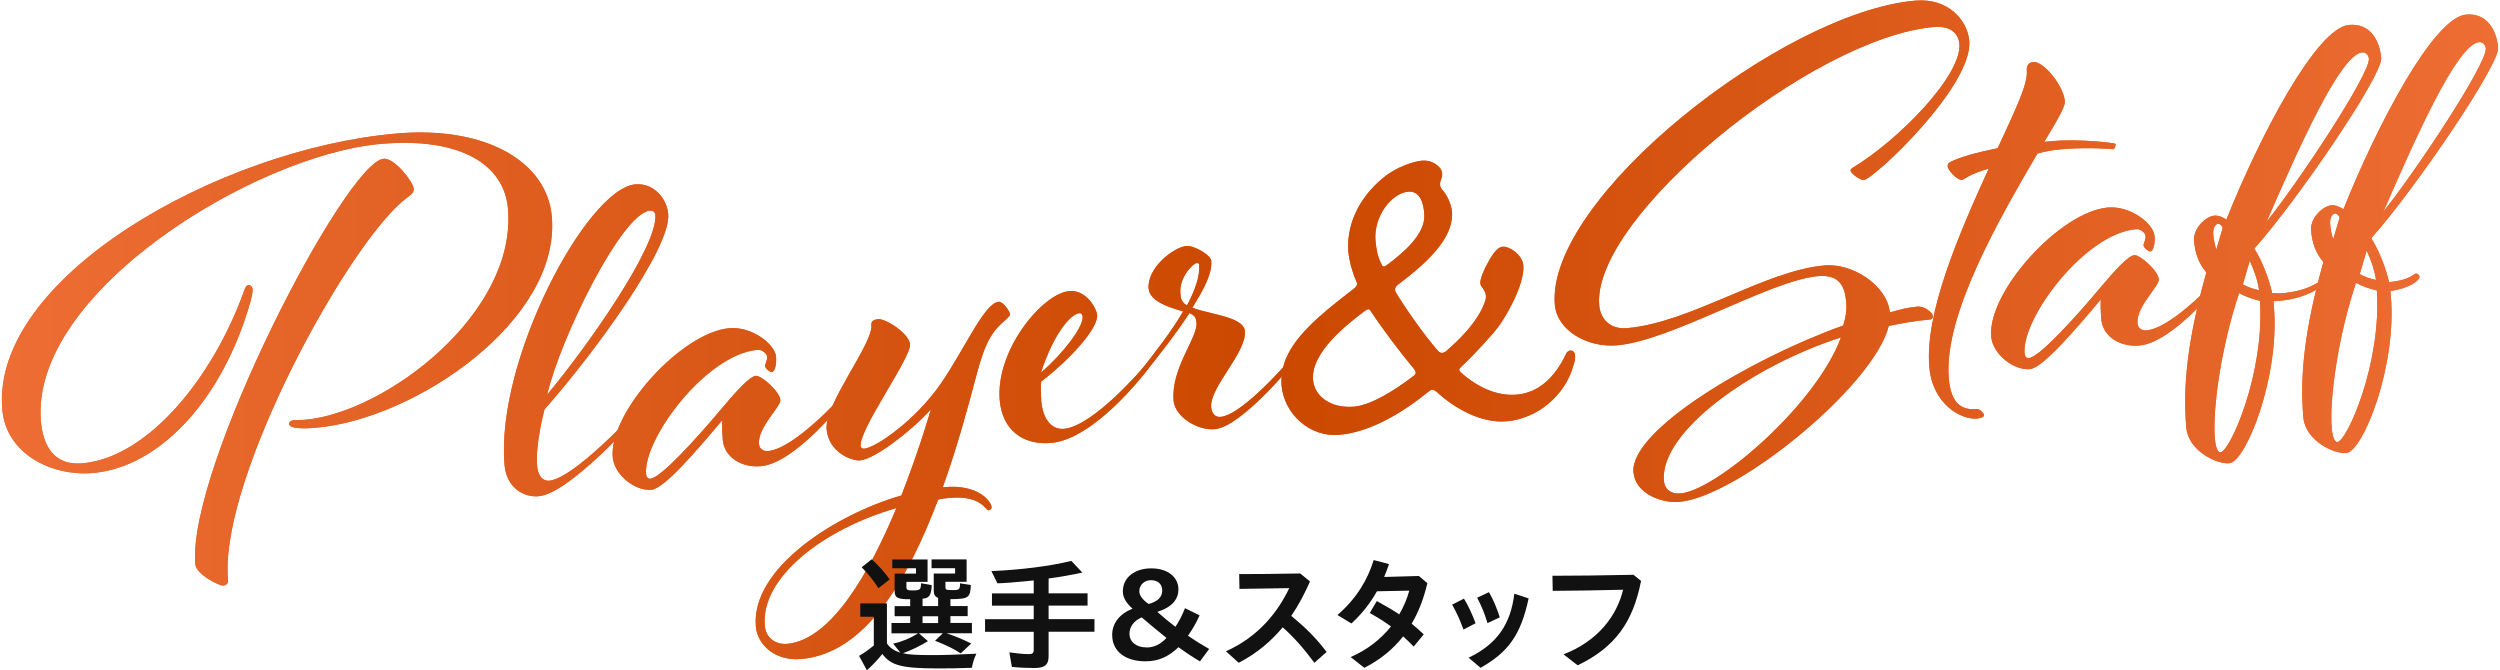 <?xml version="1.0" encoding="UTF-8"?><svg id="_レイヤー_1" xmlns="http://www.w3.org/2000/svg" xmlns:xlink="http://www.w3.org/1999/xlink" viewBox="0 0 358 96"><defs><style>.cls-1{fill:#ed6d34;}.cls-2{fill:#111;}.cls-3{fill:url(#ttl_text_2);}</style><linearGradient id="ttl_text_2" x1=".27" y1="47.22" x2="357.73" y2="47.22" gradientUnits="userSpaceOnUse"><stop offset="0" stop-color="#ed6d34"/><stop offset=".51" stop-color="#cb4800"/><stop offset="1" stop-color="#ed6d34"/></linearGradient></defs><path class="cls-1" d="m36.17,41.48c.04.4-.19,1.46-.7,3.03-4.14,13.29-12.9,22.41-22.14,23.22-5.98.52-12.45-2.77-13-9.06C-1.33,39.78,31.27,21.35,56.78,19.12c12.83-1.12,21.55,4.06,22.24,11.87,1.3,14.9-19.55,29.01-33.73,30.26-2.55.22-3.85.02-3.9-.54-.03-.32.36-.51.6-.53s1.28-.03,1.68-.07c11.56-1.01,30.39-15.27,29.07-30.25-.54-6.22-6.68-10.26-18.24-9.25-17.93,1.57-50.26,21.26-48.64,39.75.33,3.75,2.08,6.32,5.91,5.99,9.48-.83,18.68-12.31,23.08-24.42.19-.58.39-1.08.71-1.11.4-.03.59.35.62.67Zm18.76-18.75c1.59-.14,4.23,3.33,4.31,4.28.04.48-.18.74-.93,1.29-8.15,5.93-26.92,40.18-25.66,54.61.04.4,0,.88-.72.95-.48.04-3.83-1.59-3.96-3.03-1.2-13.71,21.54-57.62,26.96-58.09Z"/><path class="cls-1" d="m90.94,59.01c.15-.17.29-.35.45-.36.24-.02.34.21.35.29.01.16-.5.77-.71,1.03,0,0-9.5,10.71-13.89,11.09-2.15.19-4.6-1.2-4.89-4.47-1.31-14.98,11.8-39.58,18.73-40.19,2.63-.23,4.51,2.01,4.71,4.25.43,4.86-10.69,20.05-17.71,27.97,0,0-1.34,4.86-1.06,8.12.17,1.91,1.23,2.14,1.71,2.1,3.59-.31,12.31-9.83,12.31-9.83Zm2.91-28.28c-.01-.16-.22-.62-.77-.57-4.06.36-12.85,18.31-14.72,26.34,5.6-6.67,15.89-21.23,15.49-25.77Z"/><path class="cls-1" d="m120.83,56.4c.15-.17.29-.35.45-.36.24-.02.34.21.35.29.01.16-.5.77-.71,1.03,0,0-7,8.96-11.95,9.4-2.71.24-5.25-1.23-5.47-3.78-.13-1.51-.08-2.8-.08-2.8-3.64,4.33-8.3,9.8-10.13,9.96-2.39.21-5.33-2.18-5.55-4.65-.56-6.38,9.84-17.89,16.69-18.49,3.27-.29,6.55,2.32,6.7,4.07.1,1.2-.21,2.19-.61,2.22-.24.02-.93-.48-.96-.88-.03-.32.34-.67.28-1.39-.03-.32-.65-.99-1.37-.92-7.33.64-16.39,12.76-15.95,17.78.04.48.3.7.62.67,1.51-.13,6.64-5.8,10.13-9.96,2.18-2.6,4.09-4.69,4.96-4.77.8-.07,3.4,2.19,3.52,3.47.08.96-3.27,3.9-3.06,6.29.07.8.73,1.06,1.29,1.01,3.9-.34,10.85-8.18,10.85-8.18Z"/><path class="cls-1" d="m125.67,45.69c1.2-.1,4.52,2.09,4.65,3.61.17,1.91-7.29,12.12-7.08,14.59.02.24.27.38.51.36,1.67-.15,7.28-4.01,10.92-9.23,3.63-5.3,6.29-11.63,8.36-11.81.56-.05,1.56,1.31,1.6,1.79.02.24-.28.43-.5.69-1.95,1.62-3.02,3.08-4.34,8.17-1.09,4.11-2.66,10.03-4.79,15.92l.32-.03c4.7-.41,6.6,1.99,6.68,2.87.02.24-.2.42-.44.44-.48.04-.99-2.16-5.54-1.76-.72.06-.96.08-1.67.23-4.25,11.13-10.2,22.01-19.6,22.84-3.75.33-6.28-2.02-6.51-4.65-.73-8.29,11.29-16.01,20.84-18.77,2.75-7.07,4.22-12.33,4.22-12.33-2.71,3.05-8.05,7.13-10.12,7.31-1.2.1-4.52-1.13-4.81-4.48-.31-3.59,6.64-12.23,6.41-14.85-.03-.32,0-.8.89-.88Zm-12.96,46.51c6.3-.55,11.8-10.19,15.65-19.44-10.5,3.01-19.45,9.97-18.84,16.83.17,1.91,1.69,2.74,3.2,2.61Z"/><path class="cls-1" d="m164.15,52.28c.24-.02.34.21.35.29.01.16-.5.77-.71,1.03,0,0-7.14,9.3-13.27,9.83-4.14.36-7-1.96-7.36-6.1-.63-7.17,6.13-15.31,9.96-15.65,2.47-.22,3.92,2.55,3.99,3.42.17,1.91-3.86,6.36-8,9.53-.12.49-.04,2.25,0,2.81.22,2.47,1.41,4.13,3.24,3.97,4.22-.37,11.36-8.78,11.36-8.78,0,0,.29-.35.45-.36Zm-9.12-6.91c-.02-.24-.13-.55-.45-.52-1.2.1-3.62,2.73-5.52,8.51,3.14-2.68,6.09-6.56,5.97-7.99Z"/><path class="cls-1" d="m169.42,44.59c-1.98-.55-4.78-1.43-4.94-3.26-.26-2.95,3.58-5.94,5.41-6.1,1.12-.1,3.49,1.3,3.56,2.1.17,1.91-1.16,4.2-2.7,6.74,2.58.98,7.34,1.29,7.52,3.36.26,3.03-5.08,8.07-4.83,10.86.08.96.61,1.47,1.33,1.41,3.35-.29,10.62-8.96,10.62-8.96.15-.17.29-.35.37-.35.24-.02.34.21.35.37.01.16-.35.59-.64.94,0,0-7.61,9.42-11.51,9.76-2.55.22-5.7-1.83-5.9-4.06-.41-4.7,3.47-8.98,3.28-11.21-.07-.8-.33-1.02-1-1.36-2.13,3.24-4.8,6.6-6.54,8.76-.15.17-.29.35-.37.35-.16.01-.33-.13-.35-.29-.01-.16.35-.59.63-1.02,1.51-1.98,3.91-4.92,5.72-8.05Zm1.96-6.92c-.56.05-2.55,2.07-2.35,4.38.06.72.19,1.27.95,1.68,1.17-2.19,1.88-4.26,1.74-5.85,0-.08-.1-.23-.34-.21Z"/><path class="cls-1" d="m206.08,23.92c.44.44.57.99.31,1.74-.27.59-.23,1.06.13,1.51.53.52,1.29,1.89,1.4,3.09.33,3.83-3.61,7.38-7.68,10.47-.6.45-.49.77-.39,1.08,1.22,2.06,3.89,5.92,6.03,8.39.44.44.68.42,1.14.14,3.96-3.4,5.12-5.75,5.57-6.99.47-1.08.01-1.69-.35-2.22-.44-.44-.34-1.1.47-2.85.76-1.43,1.52-2.86,2.47-2.95.96-.08,2.83,1.12,2.97,2.71.16,2.72-2.42,7.2-3.64,8.83-.72.95-3.13,3.65-5.28,5.68-.31.19-.37.43-.01.8,2.27,2.05,5.12,3.41,7.99,3.16,3.19-.28,5.48-2.57,6.97-5.67.32-.91,1.29-.84,1.37.04.03.32,0,.8-.27,1.55-1.16,4.2-5.12,7.52-9.51,7.9-3.67.32-7.47-1.84-10.09-4.26-.51-.36-.67-.34-1.12.02-3.67,2.97-8.25,5.78-12.79,6.18-4.22.37-7.89-3-8.25-7.07-.12-1.35.21-3.15.9-4.41,1.69-3.6,6.52-7.16,9.53-9.51.52-.45.42-.68.22-1.14-.6-1.39-.98-2.89-1.09-4.16-.31-4.47,2.17-8.22,4.95-10.47,1.87-1.61,4.45-2.4,5.56-2.5,1.27-.11,2.05.46,2.49.91Zm-3.72,29.96c.53-.37.42-.68.06-1.13-1.7-2.02-4.61-5.86-6.09-8.14-.19-.38-.44-.44-.89-.08-2.41,1.82-7.76,5.9-7.41,9.88.21,2.39,2.61,4.11,5.88,3.82,2.39-.21,5.74-2.27,8.45-4.35Zm-5.39-19.44c.1,1.12.28,2.3.86,3.38.2.46.36.45.96,0,2.03-1.54,5.33-4.24,5.17-7.04-.05-1.52-.55-3.49-2.3-3.33-2.47.22-4.98,3.65-4.69,7Z"/><path class="cls-1" d="m265.35,24c6.63-4.03,15.62-13.25,15.23-17.72-.12-1.43-1.19-2.63-3.66-2.41-17.45,1.53-49.01,27.26-47.91,39.85.17,1.99,1.59,3.47,3.98,3.27,9.17-.8,19.68-8.23,28.29-8.98,4.14-.36,9.01,2.99,9.34,6.73,1.64-.46,2.59-.71,3.94-.83,1.12-.1,2.17.93,2.2,1.25.02.24.05.56-.43.6-2.15.19-3.81.49-5.86.92-2.07,8.45-21.55,24.45-30,25.19-2.47.22-6.28-1.14-6.56-4.24-.52-5.98,16.65-16.23,30.04-21.02.37-1.24.53-2.21.43-3.33-.18-2.07-.83-4.02-4.02-3.74-6.86.6-20.96,9.22-28.77,9.91-4.3.38-8.62-2.14-8.94-5.8C221.34,28.49,255.14,1.76,274.27.09c4.7-.41,7.47,2.8,7.73,5.75.56,6.46-13.68,19.83-15.12,19.95-.48.04-1.85-.96-1.88-1.36-.01-.16.13-.33.36-.43Zm-1.73,24.32c-12.73,4.08-25.96,13.51-25.35,20.53.1,1.12.89,1.93,2.41,1.8,5.1-.45,19.37-12.62,22.94-22.32Z"/><path class="cls-1" d="m294.01,20.2c3.75-.33,8.94.26,8.95.42.03.32-.18.74-.34.75-.08,0-3.32-.35-7.47.01-2.23.2-3.4.62-3.4.62-5.17,8.88-13.48,23.02-12.68,32.19.29,3.35,1.61,4.6,4,4.39.48-.04,1.02.63,1.04.87.03.32-.68.46-1,.49-2.31.2-6.37-2.09-6.83-7.35-.68-7.73,4.2-19,8.51-28.45-2.59.71-3.63,1.6-3.79,1.62-.8.07-2.05-1.43-2.09-1.9-.03-.32.04-.49.42-.68,1.23-.67,3.9-1.38,6.74-1.96,2.5-5.44,4.34-9.13,4.17-11.13-.01-.16-.1-1.12.94-1.21,1.43-.13,4.3,3.32,4.51,5.63.06.72-.91,2.41-2.95,5.8l1.28-.11Z"/><path class="cls-1" d="m318.23,39.12c.15-.17.29-.35.45-.36.24-.02.34.21.35.29.01.16-.5.77-.71,1.03,0,0-7.01,8.96-11.95,9.4-2.71.24-5.25-1.23-5.47-3.78-.13-1.51-.08-2.8-.08-2.8-3.64,4.33-8.3,9.8-10.13,9.96-2.39.21-5.33-2.18-5.55-4.65-.56-6.38,9.84-17.89,16.69-18.49,3.27-.29,6.55,2.32,6.7,4.07.1,1.2-.21,2.19-.61,2.22-.24.02-.93-.48-.96-.88-.03-.32.34-.67.28-1.39-.03-.32-.65-.99-1.37-.92-7.33.64-16.39,12.76-15.95,17.78.04.48.3.7.62.67,1.51-.13,6.64-5.8,10.13-9.96,2.18-2.6,4.09-4.69,4.96-4.77.8-.07,3.4,2.19,3.52,3.47.08.96-3.27,3.9-3.06,6.29.07.8.74,1.06,1.29,1.01,3.91-.34,10.85-8.18,10.85-8.18Z"/><path class="cls-1" d="m336.4,3.57c3.03-.27,4.38,2.27,4.59,4.74s-12.03,20.41-18.17,27.29c1.12,1.75,2.06,4.24,2.56,6.36.49.04.89.08,1.45.03,3.51-.31,6.05-1.57,8.13-4.33,0,0,.29-.35.37-.35.24-.02.42.2.43.28.01.16-.49.77-.71,1.03-2.18,2.6-4.94,4.13-8.53,4.44l-.96.08.06.72c.88,10.04-3.99,22.27-6.39,22.48-1.83.16-5.86-1.82-6.15-5.08-.51-5.82.12-12.46,2.87-22.25-1.08-1.27-1.6-2.67-1.76-4.5-.16-1.83,1.7-3.52,2.89-3.63.72-.06,1.31.29,1.74.57,4.67-11.73,12.86-27.47,17.56-27.88Zm-18.1,29.05c-.19-.38-.45-.6-.69-.58-.16.01-.77.39-.67,1.5.08.96.21,1.43.43,2.21l.93-3.13Zm-1.13,30.21c.15,1.67.57,1.96.81,1.94,1.35-.12,6.32-11.23,5.65-21.69-.98-.24-1.97-.55-2.99-1.1-2.49,7.36-3.85,16.56-3.47,20.86Zm4.01-22.11c.59.35,1.5.67,2.32.84-.21-1.51-.74-2.91-1.33-4.22l-.99,3.38Zm18.05-32.34c-.01-.16-.24-.94-.96-.88-3.19.28-9.28,14.14-13.7,24.25,4.42-5.45,14.85-21.14,14.66-23.37Z"/><path class="cls-1" d="m342.37,42.39c.88,10.04-3.99,22.27-6.38,22.48-1.83.16-5.86-1.82-6.15-5.08-.51-5.82.12-12.46,2.87-22.26-1.08-1.27-1.6-2.67-1.76-4.5-.16-1.83,1.7-3.52,2.89-3.63.72-.06,1.31.29,1.74.57,4.67-11.73,12.86-27.47,17.56-27.88,3.03-.27,4.38,2.27,4.59,4.74s-12.03,20.41-18.17,27.29c1.12,1.75,2.05,4.16,2.56,6.28,2.95-.26,3.51-1.19,3.83-1.22.32-.03.51.28.52.44.04.48-1.3,1.64-4.16,2.05l.06.72Zm-7.33-11.24c-.19-.38-.45-.6-.69-.58-.16.01-.77.39-.67,1.5.09,1.04.21,1.43.43,2.21l.93-3.13Zm-1.13,30.21c.15,1.67.57,1.96.81,1.94,1.36-.12,6.33-11.23,5.65-21.7-.98-.24-1.98-.55-2.99-1.1-2.49,7.36-3.85,16.56-3.47,20.86Zm4.01-22.11c.59.35,1.5.67,2.32.84-.21-1.51-.74-2.91-1.33-4.22l-.99,3.38Zm18.05-32.34c-.01-.16-.24-.94-.96-.88-3.19.28-9.28,14.14-13.7,24.25,4.42-5.45,14.86-21.14,14.66-23.37Z"/><path class="cls-3" d="m36.17,41.48c.04.4-.19,1.46-.7,3.03-4.14,13.29-12.9,22.41-22.14,23.22-5.98.52-12.45-2.77-13-9.06C-1.33,39.78,31.27,21.35,56.78,19.12c12.83-1.12,21.55,4.06,22.24,11.87,1.3,14.9-19.55,29.01-33.73,30.26-2.55.22-3.85.02-3.9-.54-.03-.32.36-.51.6-.53s1.28-.03,1.68-.07c11.56-1.01,30.39-15.27,29.07-30.25-.54-6.22-6.68-10.26-18.24-9.25-17.93,1.57-50.26,21.26-48.64,39.75.33,3.75,2.08,6.32,5.91,5.99,9.48-.83,18.68-12.31,23.08-24.42.19-.58.39-1.08.71-1.11.4-.03.59.35.62.67Zm18.76-18.75c1.59-.14,4.23,3.33,4.31,4.28.04.48-.18.74-.93,1.29-8.15,5.93-26.92,40.18-25.66,54.61.04.4,0,.88-.72.95-.48.04-3.83-1.59-3.96-3.03-1.2-13.71,21.54-57.62,26.96-58.09Z"/><path class="cls-3" d="m90.94,59.01c.15-.17.29-.35.45-.36.24-.02.34.21.35.29.01.16-.5.77-.71,1.03,0,0-9.5,10.71-13.89,11.09-2.15.19-4.6-1.2-4.89-4.47-1.31-14.98,11.8-39.58,18.73-40.19,2.63-.23,4.51,2.01,4.71,4.25.43,4.86-10.69,20.05-17.71,27.97,0,0-1.34,4.86-1.06,8.12.17,1.91,1.23,2.14,1.71,2.1,3.59-.31,12.31-9.83,12.31-9.83Zm2.91-28.28c-.01-.16-.22-.62-.77-.57-4.06.36-12.85,18.31-14.72,26.34,5.6-6.67,15.89-21.23,15.49-25.77Z"/><path class="cls-3" d="m120.83,56.4c.15-.17.29-.35.45-.36.24-.02.34.21.35.29.01.16-.5.77-.71,1.03,0,0-7,8.96-11.95,9.4-2.71.24-5.25-1.23-5.47-3.78-.13-1.51-.08-2.8-.08-2.8-3.64,4.33-8.3,9.8-10.13,9.96-2.39.21-5.33-2.18-5.55-4.65-.56-6.38,9.84-17.89,16.69-18.49,3.27-.29,6.55,2.32,6.7,4.07.1,1.2-.21,2.19-.61,2.22-.24.02-.93-.48-.96-.88-.03-.32.34-.67.28-1.39-.03-.32-.65-.99-1.37-.92-7.33.64-16.39,12.76-15.95,17.78.04.48.3.7.62.67,1.51-.13,6.64-5.8,10.13-9.96,2.18-2.6,4.09-4.69,4.96-4.77.8-.07,3.4,2.19,3.52,3.47.08.96-3.27,3.9-3.06,6.29.07.8.73,1.06,1.29,1.01,3.9-.34,10.85-8.18,10.85-8.18Z"/><path class="cls-3" d="m125.67,45.69c1.2-.1,4.52,2.09,4.65,3.61.17,1.91-7.29,12.12-7.08,14.59.02.24.27.38.51.36,1.67-.15,7.28-4.01,10.92-9.23,3.63-5.3,6.29-11.63,8.36-11.81.56-.05,1.56,1.31,1.6,1.79.02.24-.28.43-.5.69-1.95,1.62-3.02,3.08-4.34,8.17-1.09,4.11-2.66,10.03-4.79,15.92l.32-.03c4.7-.41,6.6,1.99,6.68,2.87.02.24-.2.42-.44.44-.48.04-.99-2.16-5.54-1.76-.72.06-.96.08-1.67.23-4.25,11.13-10.2,22.01-19.6,22.84-3.75.33-6.28-2.02-6.51-4.65-.73-8.29,11.29-16.01,20.84-18.77,2.75-7.07,4.22-12.33,4.22-12.33-2.71,3.05-8.05,7.13-10.12,7.31-1.2.1-4.52-1.13-4.81-4.48-.31-3.59,6.64-12.23,6.41-14.85-.03-.32,0-.8.89-.88Zm-12.96,46.51c6.3-.55,11.8-10.19,15.65-19.44-10.5,3.01-19.45,9.97-18.84,16.83.17,1.91,1.69,2.74,3.2,2.61Z"/><path class="cls-3" d="m164.15,52.28c.24-.02.34.21.35.29.01.16-.5.77-.71,1.03,0,0-7.14,9.3-13.27,9.83-4.14.36-7-1.96-7.36-6.1-.63-7.17,6.13-15.31,9.96-15.65,2.47-.22,3.92,2.55,3.99,3.42.17,1.91-3.86,6.36-8,9.53-.12.49-.04,2.25,0,2.81.22,2.47,1.41,4.13,3.24,3.97,4.22-.37,11.36-8.78,11.36-8.78,0,0,.29-.35.45-.36Zm-9.12-6.91c-.02-.24-.13-.55-.45-.52-1.2.1-3.62,2.73-5.52,8.51,3.14-2.68,6.09-6.56,5.97-7.99Z"/><path class="cls-3" d="m169.42,44.59c-1.98-.55-4.78-1.43-4.94-3.26-.26-2.95,3.58-5.94,5.41-6.1,1.12-.1,3.49,1.3,3.56,2.1.17,1.91-1.16,4.2-2.7,6.74,2.58.98,7.34,1.29,7.52,3.36.26,3.03-5.08,8.07-4.83,10.86.08.96.61,1.47,1.33,1.41,3.35-.29,10.62-8.96,10.62-8.96.15-.17.29-.35.37-.35.24-.02.34.21.35.37.01.16-.35.59-.64.94,0,0-7.61,9.42-11.51,9.76-2.55.22-5.7-1.83-5.9-4.06-.41-4.7,3.47-8.98,3.28-11.21-.07-.8-.33-1.02-1-1.36-2.13,3.24-4.8,6.6-6.54,8.76-.15.17-.29.35-.37.35-.16.01-.33-.13-.35-.29-.01-.16.35-.59.63-1.02,1.51-1.98,3.91-4.92,5.72-8.05Zm1.96-6.92c-.56.05-2.55,2.07-2.35,4.38.06.72.19,1.27.95,1.68,1.17-2.19,1.88-4.26,1.74-5.85,0-.08-.1-.23-.34-.21Z"/><path class="cls-3" d="m206.08,23.92c.44.44.57.99.31,1.74-.27.59-.23,1.06.13,1.51.53.52,1.29,1.89,1.4,3.09.33,3.83-3.61,7.38-7.68,10.47-.6.45-.49.77-.39,1.08,1.22,2.06,3.89,5.92,6.03,8.39.44.44.68.42,1.14.14,3.96-3.4,5.12-5.75,5.57-6.99.47-1.08.01-1.69-.35-2.22-.44-.44-.34-1.1.47-2.85.76-1.43,1.52-2.86,2.47-2.95.96-.08,2.83,1.12,2.97,2.71.16,2.72-2.42,7.2-3.64,8.83-.72.95-3.13,3.65-5.28,5.68-.31.19-.37.43-.01.8,2.27,2.05,5.12,3.41,7.99,3.16,3.19-.28,5.48-2.57,6.97-5.67.32-.91,1.29-.84,1.37.04.03.32,0,.8-.27,1.55-1.16,4.2-5.12,7.52-9.51,7.9-3.67.32-7.47-1.84-10.09-4.26-.51-.36-.67-.34-1.12.02-3.67,2.97-8.25,5.78-12.79,6.18-4.22.37-7.89-3-8.25-7.07-.12-1.35.21-3.15.9-4.41,1.69-3.6,6.52-7.16,9.53-9.51.52-.45.42-.68.22-1.14-.6-1.39-.98-2.89-1.09-4.16-.31-4.47,2.17-8.22,4.95-10.47,1.87-1.61,4.45-2.4,5.56-2.5,1.27-.11,2.05.46,2.49.91Zm-3.72,29.96c.53-.37.42-.68.06-1.13-1.7-2.02-4.61-5.86-6.09-8.14-.19-.38-.44-.44-.89-.08-2.41,1.82-7.76,5.9-7.41,9.88.21,2.39,2.61,4.11,5.88,3.82,2.39-.21,5.74-2.27,8.45-4.35Zm-5.39-19.44c.1,1.12.28,2.3.86,3.38.2.46.36.45.96,0,2.03-1.54,5.33-4.24,5.17-7.04-.05-1.52-.55-3.49-2.3-3.33-2.47.22-4.98,3.65-4.69,7Z"/><path class="cls-3" d="m265.35,24c6.63-4.03,15.62-13.25,15.23-17.72-.12-1.43-1.19-2.63-3.66-2.41-17.45,1.53-49.01,27.26-47.91,39.85.17,1.99,1.59,3.47,3.98,3.27,9.17-.8,19.68-8.23,28.29-8.98,4.14-.36,9.01,2.99,9.34,6.73,1.64-.46,2.59-.71,3.94-.83,1.12-.1,2.17.93,2.2,1.25.02.24.05.56-.43.6-2.15.19-3.81.49-5.86.92-2.07,8.45-21.55,24.45-30,25.19-2.47.22-6.28-1.14-6.56-4.24-.52-5.98,16.65-16.23,30.04-21.02.37-1.24.53-2.21.43-3.33-.18-2.07-.83-4.02-4.02-3.74-6.86.6-20.96,9.22-28.77,9.91-4.3.38-8.62-2.14-8.94-5.8C221.34,28.49,255.14,1.76,274.27.09c4.7-.41,7.47,2.8,7.73,5.75.56,6.46-13.68,19.83-15.12,19.95-.48.04-1.85-.96-1.88-1.36-.01-.16.13-.33.36-.43Zm-1.73,24.32c-12.73,4.08-25.96,13.51-25.35,20.53.1,1.12.89,1.93,2.41,1.8,5.1-.45,19.37-12.62,22.94-22.32Z"/><path class="cls-3" d="m294.01,20.2c3.75-.33,8.94.26,8.95.42.03.32-.18.74-.34.75-.08,0-3.32-.35-7.47.01-2.23.2-3.4.62-3.4.62-5.17,8.88-13.48,23.02-12.68,32.19.29,3.35,1.61,4.6,4,4.39.48-.04,1.02.63,1.04.87.03.32-.68.46-1,.49-2.31.2-6.37-2.09-6.83-7.35-.68-7.73,4.2-19,8.51-28.45-2.59.71-3.63,1.6-3.79,1.62-.8.07-2.05-1.43-2.09-1.9-.03-.32.04-.49.42-.68,1.23-.67,3.9-1.38,6.74-1.96,2.5-5.44,4.34-9.13,4.17-11.13-.01-.16-.1-1.12.94-1.21,1.43-.13,4.3,3.32,4.51,5.63.06.72-.91,2.41-2.95,5.8l1.28-.11Z"/><path class="cls-3" d="m318.23,39.12c.15-.17.29-.35.45-.36.24-.02.34.21.35.29.01.16-.5.77-.71,1.03,0,0-7.01,8.96-11.95,9.4-2.71.24-5.25-1.23-5.47-3.78-.13-1.51-.08-2.8-.08-2.8-3.64,4.33-8.3,9.8-10.13,9.96-2.39.21-5.33-2.18-5.55-4.65-.56-6.38,9.84-17.89,16.69-18.49,3.27-.29,6.55,2.32,6.7,4.07.1,1.2-.21,2.19-.61,2.22-.24.02-.93-.48-.96-.88-.03-.32.34-.67.28-1.39-.03-.32-.65-.99-1.37-.92-7.33.64-16.39,12.76-15.95,17.78.04.48.3.7.62.67,1.51-.13,6.64-5.8,10.13-9.96,2.18-2.6,4.09-4.69,4.96-4.77.8-.07,3.4,2.19,3.52,3.47.08.96-3.27,3.9-3.06,6.29.07.8.74,1.06,1.29,1.01,3.91-.34,10.85-8.18,10.85-8.18Z"/><path class="cls-3" d="m336.4,3.57c3.03-.27,4.38,2.27,4.59,4.74s-12.03,20.41-18.17,27.29c1.12,1.75,2.06,4.24,2.56,6.36.49.04.89.08,1.45.03,3.51-.31,6.05-1.57,8.13-4.33,0,0,.29-.35.37-.35.24-.02.42.2.43.28.01.16-.49.77-.71,1.03-2.18,2.6-4.94,4.13-8.53,4.44l-.96.08.06.72c.88,10.04-3.99,22.27-6.39,22.48-1.83.16-5.86-1.82-6.15-5.08-.51-5.82.12-12.46,2.87-22.25-1.08-1.27-1.6-2.67-1.76-4.5-.16-1.83,1.7-3.52,2.89-3.63.72-.06,1.31.29,1.74.57,4.67-11.73,12.86-27.47,17.56-27.88Zm-18.1,29.05c-.19-.38-.45-.6-.69-.58-.16.01-.77.39-.67,1.5.08.96.21,1.43.43,2.21l.93-3.13Zm-1.13,30.21c.15,1.67.57,1.96.81,1.94,1.35-.12,6.32-11.23,5.65-21.69-.98-.24-1.97-.55-2.99-1.1-2.49,7.36-3.85,16.56-3.47,20.86Zm4.01-22.11c.59.35,1.5.67,2.32.84-.21-1.51-.74-2.91-1.33-4.22l-.99,3.38Zm18.05-32.34c-.01-.16-.24-.94-.96-.88-3.19.28-9.28,14.14-13.7,24.25,4.42-5.45,14.85-21.14,14.66-23.37Z"/><path class="cls-3" d="m342.37,42.39c.88,10.04-3.99,22.27-6.38,22.48-1.83.16-5.86-1.82-6.15-5.08-.51-5.82.12-12.46,2.87-22.26-1.08-1.27-1.6-2.67-1.76-4.5-.16-1.83,1.7-3.52,2.89-3.63.72-.06,1.31.29,1.74.57,4.67-11.73,12.86-27.47,17.56-27.88,3.03-.27,4.38,2.27,4.59,4.74s-12.03,20.41-18.17,27.29c1.12,1.75,2.05,4.16,2.56,6.28,2.95-.26,3.51-1.19,3.83-1.22.32-.03.51.28.52.44.04.48-1.3,1.64-4.16,2.05l.06.72Zm-7.33-11.24c-.19-.38-.45-.6-.69-.58-.16.01-.77.39-.67,1.5.09,1.04.21,1.43.43,2.21l.93-3.13Zm-1.13,30.21c.15,1.67.57,1.96.81,1.94,1.36-.12,6.33-11.23,5.65-21.7-.98-.24-1.98-.55-2.99-1.1-2.49,7.36-3.85,16.56-3.47,20.86Zm4.01-22.11c.59.35,1.5.67,2.32.84-.21-1.51-.74-2.91-1.33-4.22l-.99,3.38Zm18.05-32.34c-.01-.16-.24-.94-.96-.88-3.19.28-9.28,14.14-13.7,24.25,4.42-5.45,14.86-21.14,14.66-23.37Z"/><path class="cls-2" d="m122.99,93.93c.63-.34,1.35-.86,2.14-1.49v-4.12h-1.94v-1.91h3.82v5.73c.41.63,1.01,1.03,1.93,1.33l-1.04-1.3c1.24-.27,2.43-.76,3.58-1.48h-3.82v-1.48h2.68v-.97h-2.23v-1.44h2.23v-.99c-1.8.02-2.23-.22-2.23-1.17v-2.5h3.06v-.76h-3.4v-1.26h5.06v3.2h-3.03v.76c0,.38.16.47.85.47,1.12,0,1.22-.09,1.24-1.03l1.53.27c-.05,1.44-.36,1.89-1.31,1.94v1.06h2.23v-1.17c-.45-.18-.63-.49-.63-1.04v-2.45h3.06v-.76h-3.37v-1.26h5.02v3.2h-3.03v.74c0,.41.07.45,1.06.45.94,0,1.01-.07,1.03-.97l1.55.25c-.09,1.84-.34,2-2.93,2.02v.99h2.47v1.44h-2.47v.97h3.08v1.48h-3.65c1.21.4,2.38.88,3.55,1.48l-1.51,1.4c-.92-.61-2.05-1.17-3.67-1.8l1.12-1.08h-3.44l1.3,1.13c-1.08.68-2.41,1.31-3.58,1.73.76.2,1.94.27,4.09.27,1.75,0,3.57-.05,6.43-.2-.32.67-.5,1.22-.65,2.02-2.27.07-3.17.09-4.65.09-5.38,0-6.91-.4-8.17-2.07-.61.77-1.37,1.58-2.21,2.34l-1.12-2.07Zm.4-12.69l1.44-1.15c.95.85,1.82,1.82,2.57,2.88l-1.6,1.26c-.81-1.24-1.57-2.16-2.41-2.99Zm10.95,7.98v-.97h-2.23v.97h2.23Z"/><path class="cls-2" d="m144.9,95.51l-.36-2.09c.94.14,2.05.25,2.81.25.5,0,.68-.16.68-.61v-2.59h-6.97v-1.8h6.97v-1.94h-5.98v-1.76h5.98v-1.85c-3.1.31-4.14.38-5.2.41l-.86-1.75c4.2-.18,8.34-.7,11.45-1.46l1.57,1.67c-1.44.32-3.19.63-4.83.85v2.12h5.58v1.76h-5.58v1.94h6.57v1.8h-6.57v3.49c0,1.26-.54,1.71-2.07,1.71-.99,0-2.12-.05-3.19-.16Z"/><path class="cls-2" d="m159.26,90.96c0-1.69,1.03-3.04,2.92-3.8-.94-.83-1.39-1.62-1.39-2.48,0-1.96,1.67-3.29,4.07-3.29s3.89,1.28,3.89,3.01c0,1.37-.86,2.54-3.02,3.22.76.68,1.62,1.4,2.59,2.14.52-.77,1.01-1.73,1.37-2.67l2.09,1.03c-.45,1.01-1.03,2.03-1.66,2.92.94.65,1.95,1.28,3.03,1.89l-1.31,1.78c-.97-.56-2.02-1.26-3.08-2.03-1.44,1.37-2.86,2.02-4.74,2.02-2.93,0-4.75-1.49-4.75-3.73Zm4.92,1.76c1.12,0,2.04-.49,2.86-1.37-1.13-.9-2.32-1.89-3.55-2.94-1.15.5-1.75,1.37-1.75,2.34,0,1.17.97,1.96,2.43,1.96Zm.31-6.23c1.33-.36,1.94-1.01,1.94-1.93,0-.85-.54-1.48-1.64-1.48-.83,0-1.64.61-1.64,1.58,0,.63.5,1.26,1.33,1.82Z"/><path class="cls-2" d="m175.56,93.26c4.68-2.09,7.44-5.64,9.06-9.04-2.61.04-4.99.09-7.13.11l-.04-2.12c2.34,0,5.04-.02,8.75-.09l1.39,1.15c-.77,1.75-1.64,3.4-2.68,4.92,2,1.66,3.53,3.13,5.06,5.17l-1.75,1.55c-1.57-2.12-2.97-3.69-4.54-5.08-1.66,2-3.69,3.73-6.3,5.08l-1.82-1.64Z"/><path class="cls-2" d="m193.41,94.09c2.38-1.03,4.32-2.56,5.78-4.38-.95-.7-1.93-1.3-3.04-1.93l1.01-1.71c1.19.67,2.2,1.22,3.21,1.91.63-1.08,1.12-2.23,1.44-3.4-1.66.04-3.33.07-4.63.09-.99,1.76-2.2,3.28-3.66,4.61l-2-1.21c2.7-2.32,4.34-5.06,5.19-7.87l2.2.58c-.22.63-.45,1.24-.7,1.84,1.37-.04,2.93-.07,4.97-.14l1.22,1.03c-.52,2.2-1.26,4.12-2.25,5.8.54.45,1.12.95,1.73,1.53l-1.44,1.75c-.52-.54-1.03-1.03-1.51-1.46-1.46,1.85-3.29,3.35-5.56,4.5l-1.95-1.53Z"/><path class="cls-2" d="m207.95,86.58l1.69-.86c.63,1.06,1.15,2.14,1.66,3.53l-1.73.9c-.49-1.35-.92-2.3-1.62-3.56Zm2.36,7.6c4.12-1.96,6.03-4.88,6.54-9.16l2.05.67c-1.15,5.37-2.99,7.72-6.88,9.94l-1.71-1.44Zm1.22-8.59l1.69-.79c.67,1.17,1.04,2.07,1.55,3.6l-1.76.83c-.49-1.57-.81-2.34-1.48-3.64Z"/><path class="cls-2" d="m223.9,93.7c4.95-1.91,7.63-5.53,8.53-9.25-3.26.09-7.27.14-10.08.16l-.04-2.16c3.31,0,7.13-.05,11.61-.14l1.08.88c-1.15,5.85-3.67,9.49-9.08,12.08l-2.03-1.57Z"/></svg>